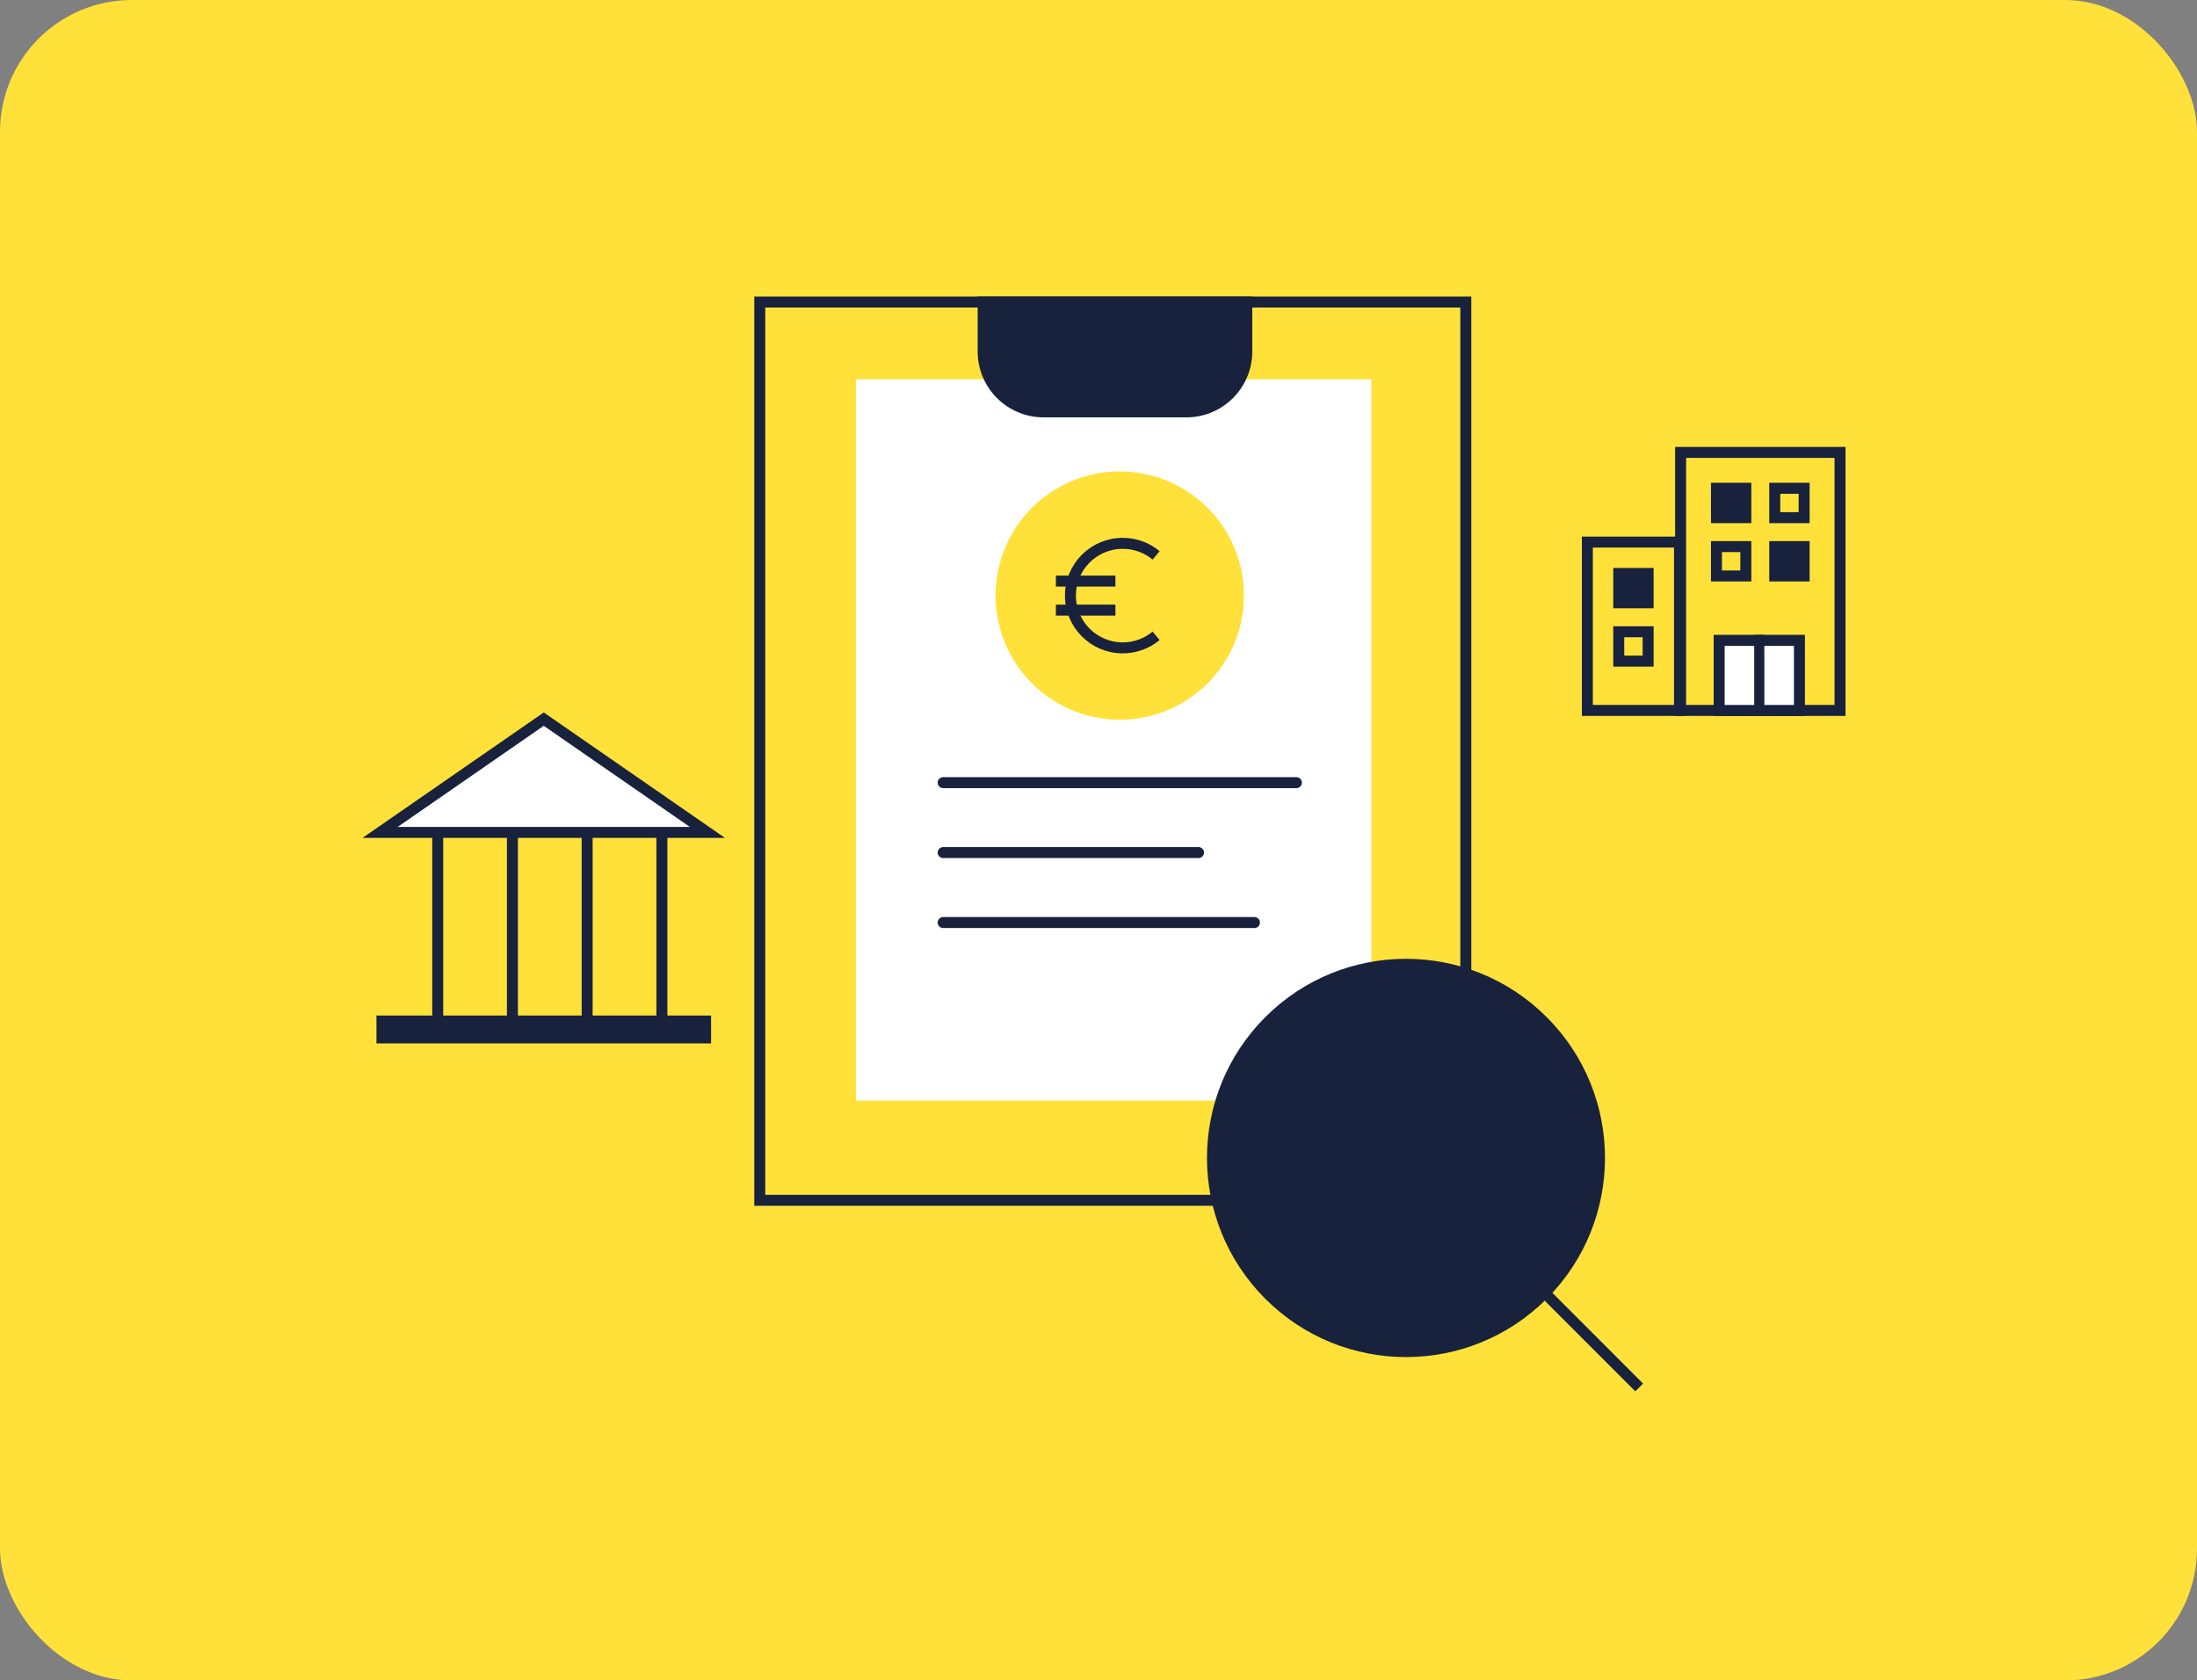<svg width="200" height="153" viewBox="0 0 200 153" fill="none" xmlns="http://www.w3.org/2000/svg">
<rect x="0" y="0" width="200" height="153" fill="#808080" stroke="none"/>
<rect width="200" height="153" rx="12" fill="#FFE139"/>
<rect x="69.164" y="27.5" width="64.273" height="81.785" stroke="#18223C"/>
<rect x="77.914" y="34.527" width="46.918" height="65.68" fill="white"/>
<path d="M89.5 27.5H113.5V32C113.5 35.038 111.038 37.5 108 37.5H95C91.962 37.5 89.5 35.038 89.5 32V27.5Z" fill="#18223C" stroke="#18223C"/>
<path d="M140.448 92.961C147.327 99.846 147.327 111.01 140.448 117.895C133.568 124.781 122.414 124.781 115.535 117.895C108.655 111.01 108.655 99.846 115.535 92.961C122.414 86.076 133.568 86.076 140.448 92.961Z" fill="#18223C"/>
<path d="M140.623 117.72L149.22 126.324M140.448 92.961C147.327 99.846 147.327 111.01 140.448 117.895C133.568 124.781 122.414 124.781 115.535 117.895C108.655 111.01 108.655 99.846 115.535 92.961C122.414 86.076 133.568 86.076 140.448 92.961Z" stroke="#18223C"/>
<circle cx="101.936" cy="54.225" r="11.303" fill="#FFE139"/>
<path d="M105.245 50.567C104.421 49.881 103.361 49.469 102.205 49.469C99.576 49.469 97.445 51.6 97.445 54.228C97.445 56.856 99.576 58.987 102.205 58.987C103.361 58.987 104.421 58.575 105.245 57.889" stroke="#18223C"/>
<path d="M96.121 52.906H101.541M96.121 55.55H101.541" stroke="#18223C"/>
<path d="M85.859 71.258H118.018" stroke="#18223C" stroke-linecap="round" stroke-linejoin="round"/>
<path d="M85.859 77.625H109.103" stroke="#18223C" stroke-linecap="round" stroke-linejoin="round"/>
<path d="M85.859 83.996H114.197" stroke="#18223C" stroke-linecap="round" stroke-linejoin="round"/>
<path d="M34.601 75.79L49.5 65.475L64.399 75.79H34.601Z" fill="white" stroke="#18223C"/>
<line x1="39.848" y1="76.188" x2="39.848" y2="94.232" stroke="#18223C"/>
<line x1="46.648" y1="76.188" x2="46.648" y2="94.232" stroke="#18223C"/>
<line x1="53.449" y1="76.188" x2="53.449" y2="94.232" stroke="#18223C"/>
<line x1="60.254" y1="76.188" x2="60.254" y2="94.232" stroke="#18223C"/>
<rect x="34.27" y="92.461" width="30.462" height="2.538" fill="#18223C"/>
<rect x="152.992" y="41.191" width="14.512" height="23.492" stroke="#18223C"/>
<rect x="155.754" y="43.957" width="3.674" height="3.674" fill="#18223C"/>
<rect x="156.254" y="49.766" width="2.674" height="2.674" stroke="#18223C"/>
<rect x="144.5" y="49.355" width="8.389" height="15.328" stroke="#18223C"/>
<rect x="146.859" y="51.711" width="3.674" height="3.674" fill="#18223C"/>
<rect x="147.359" y="57.52" width="2.674" height="2.674" stroke="#18223C"/>
<rect x="161.562" y="44.457" width="2.674" height="2.674" stroke="#18223C"/>
<rect x="161.562" y="49.766" width="2.674" height="2.674" fill="#18223C" stroke="#18223C"/>
<rect x="156.5" y="58.301" width="7.308" height="6.385" fill="white" stroke="#18223C"/>
<rect x="159.691" y="57.801" width="0.923" height="6.531" fill="#18223C"/>
</svg>
